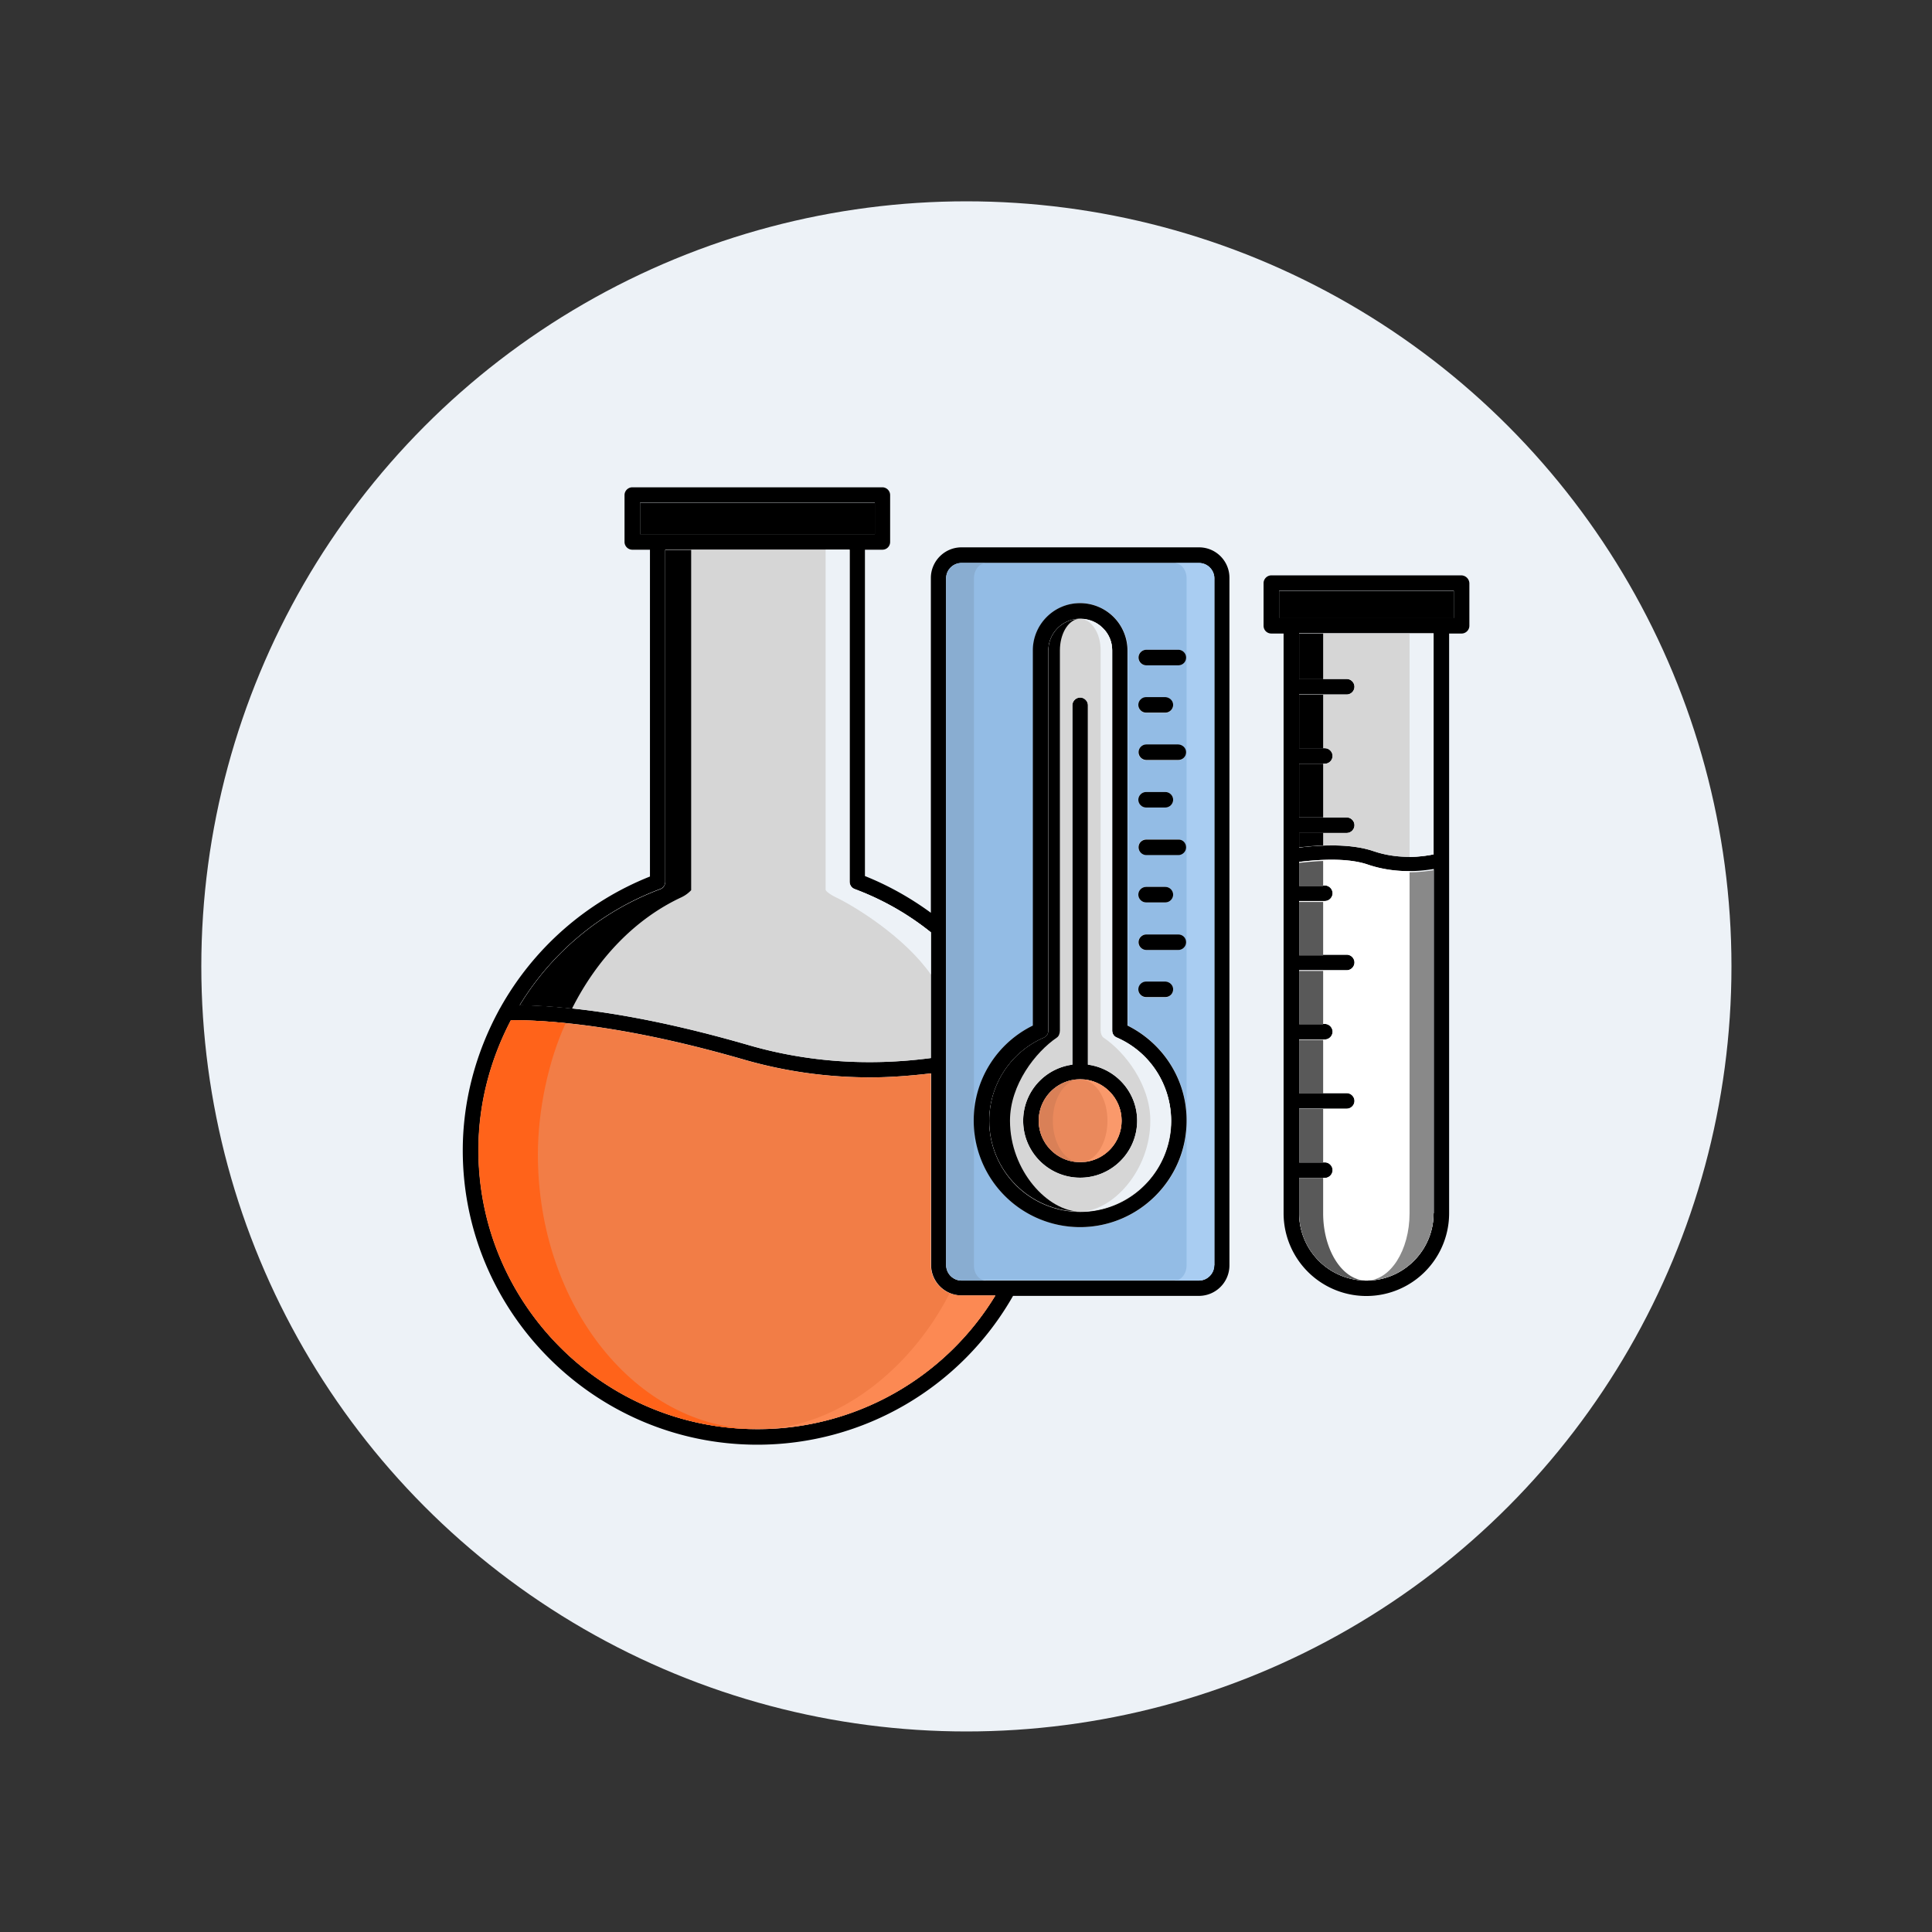<svg id="SvgjsSvg1125" width="288" height="288" xmlns="http://www.w3.org/2000/svg" version="1.1" xmlns:xlink="http://www.w3.org/1999/xlink" xmlns:svgjs="http://svgjs.com/svgjs"><rect width="100%" height="100%" fill="#333333" stroke="none"/><circle id="SvgjsCircle1159" r="144" cx="144" cy="144" transform="matrix(0.792,0,0,0.792,30.01,30.01)" fill="#edf2f7"></circle><defs id="SvgjsDefs1126"></defs><g id="SvgjsG1127" transform="matrix(0.78,0,0,0.78,31.673,31.68)"><svg xmlns="http://www.w3.org/2000/svg" viewBox="0 0 64 64" width="288" height="288"><path d="M53.04 15.41h-8.07c-.18 0-.33.15-.33.33v1.81c0 .19.15.33.33.33h.52V42.5a3.515 3.515 0 0 0 7.03 0V17.88h.53c.18 0 .33-.15.33-.33v-1.81a.349.349 0 0 0-.34-.33zM51.86 42.5c0 1.58-1.28 2.86-2.85 2.86a2.86 2.86 0 0 1-2.86-2.86V41h1.09c.18 0 .33-.15.33-.33s-.15-.33-.33-.33h-1.09v-2.28h2.02c.18 0 .33-.15.33-.33s-.15-.33-.33-.33h-2.02v-2.28h1.09c.18 0 .33-.15.33-.33 0-.18-.15-.33-.33-.33h-1.09v-2.28h2.02c.18 0 .33-.15.33-.33s-.15-.33-.33-.33h-2.02v-2.28h1.09c.18 0 .33-.15.33-.33s-.15-.33-.33-.33h-1.09v-1c.81-.1 2.06-.19 2.94.12.6.2 1.18.27 1.72.27.39 0 .74-.04 1.06-.09V42.5zm0-15.24c-.67.13-1.6.19-2.56-.14-.97-.33-2.28-.26-3.15-.15v-.62h2.02c.18 0 .33-.15.33-.33 0-.18-.15-.33-.33-.33h-2.02v-2.28h1.09c.18 0 .33-.15.33-.33 0-.18-.15-.33-.33-.33h-1.09v-2.28h2.02c.18 0 .33-.15.33-.33s-.15-.33-.33-.33h-2.02v-1.94h5.71v9.39zm.85-10.04H45.3v-1.16h7.42v1.16z"></path><path fill="#ffffff" d="M51.86 27.93V42.5c0 1.58-1.28 2.86-2.85 2.86a2.86 2.86 0 0 1-2.86-2.86V41h1.09c.18 0 .33-.15.33-.33s-.15-.33-.33-.33h-1.09v-2.28h2.02c.18 0 .33-.15.33-.33s-.15-.33-.33-.33h-2.02v-2.28h1.09c.18 0 .33-.15.33-.33 0-.18-.15-.33-.33-.33h-1.09v-2.28h2.02c.18 0 .33-.15.33-.33s-.15-.33-.33-.33h-2.02v-2.28h1.09c.18 0 .33-.15.33-.33s-.15-.33-.33-.33h-1.09v-1c.81-.1 2.06-.19 2.94.12.6.2 1.18.27 1.72.27.38.05.74.01 1.05-.04z" class="color47b28e svgShape"></path><path fill="#000000" d="M45.3 16.07h7.42v1.16H45.3z" class="colorbfbfbd svgShape"></path><path fill="#d6d6d6" d="M51.86 17.88v9.38c-.67.13-1.6.19-2.56-.14-.97-.33-2.28-.26-3.15-.15v-.62h2.02c.18 0 .33-.15.33-.33 0-.18-.15-.33-.33-.33h-2.02v-2.28h1.09c.18 0 .33-.15.33-.33 0-.18-.15-.33-.33-.33h-1.09v-2.28h2.02c.18 0 .33-.15.33-.33s-.15-.33-.33-.33h-2.02v-1.94h5.71z" class="colord6d6d6 svgShape"></path><path fill="#595959" d="M47.17 27.54v1.08h-1.02v-1c.29-.03.65-.07 1.02-.08zM46.15 35.14h1.02v2.28h-1.02zM46.15 29.28h1.02v2.28h-1.02zM46.15 32.21h1.02v2.28h-1.02zM46.15 38.07h1.02v2.28h-1.02zM49.01 45.36a2.86 2.86 0 0 1-2.86-2.86V41h1.02v1.5c0 1.57.82 2.86 1.84 2.86z" class="color3ba580 svgShape"></path><path fill="#898989" d="M51.86 27.93V42.5c0 1.58-1.28 2.86-2.85 2.86 1.01 0 1.83-1.28 1.83-2.86V28.02c.37 0 .71-.04 1.02-.09z" class="color53bf9f svgShape"></path><path fill="#000000" d="M46.15 26.34h1.02v.54c-.37.01-.72.05-1.02.08v-.62zM46.15 20.48h1.02v2.28h-1.02zM46.15 17.88h1.02v1.94h-1.02zM46.15 23.41h1.02v2.28h-1.02z" class="colorbfbfbd svgShape"></path><path fill="#edf2f7" d="M51.86 17.88v9.38c-.3.06-.65.11-1.02.11v-9.48h1.02z" class="colorebebeb svgShape"></path><path d="M41.9 14.22H31.81c-.72 0-1.3.59-1.3 1.3v14.22c-.86-.63-1.8-1.16-2.8-1.56V14.32h.74c.19 0 .33-.15.33-.33V12c0-.18-.15-.33-.33-.33H17.83c-.18 0-.33.15-.33.33v1.99c0 .18.15.33.33.33h.75V28.2a12.625 12.625 0 0 0-6.37 5.6c-.02.03-.03.05-.05.09-.97 1.79-1.53 3.83-1.53 5.94 0 6.89 5.62 12.5 12.51 12.5 4.5 0 8.64-2.42 10.86-6.32h7.89c.72 0 1.3-.58 1.3-1.3V15.53c.01-.72-.57-1.31-1.29-1.31zm-23.74-.56v-1.34h9.97v1.34h-9.97zm.86 15.07c.13-.05.21-.17.21-.31v-14.1h7.83v14.1c0 .13.08.26.21.31 1.18.44 2.26 1.06 3.24 1.84v5.34c-2.66.35-5.26.17-7.74-.55-3.73-1.08-6.99-1.65-9.72-1.7 1.35-2.21 3.43-3.98 5.97-4.93zm4.13 22.94c-6.54 0-11.85-5.32-11.85-11.85 0-1.96.5-3.84 1.38-5.52 1.95 0 5.18.31 9.91 1.68 1.74.5 3.53.75 5.36.75.85 0 1.71-.07 2.57-.17v8.13c0 .72.58 1.3 1.3 1.3h1.43a11.817 11.817 0 0 1-10.1 5.68zm19.39-6.96c0 .36-.29.65-.65.65H31.81c-.35 0-.65-.29-.65-.65V15.53c0-.35.29-.64.65-.64H41.9c.35 0 .65.29.65.64v29.18z"></path><path fill="#000000" d="M18.16 12.33h9.97v1.34h-9.97z" class="colorbfbfbd svgShape"></path><path fill="#d6d6d6" d="M30.51 30.57v5.34c-2.66.35-5.26.17-7.74-.55-3.73-1.08-6.99-1.65-9.72-1.7a11.82 11.82 0 0 1 5.97-4.93c.13-.05.21-.17.21-.31v-14.1h7.83v14.1c0 .13.08.26.21.31 1.18.44 2.27 1.06 3.24 1.84z" class="colord6d6d6 svgShape"></path><path fill="#f27d46" d="M33.24 46.01a11.818 11.818 0 0 1-10.1 5.66c-6.54 0-11.85-5.32-11.85-11.85 0-1.96.5-3.84 1.38-5.52 1.95 0 5.18.31 9.91 1.68 1.74.5 3.53.75 5.36.75.85 0 1.71-.07 2.57-.17v8.13c0 .72.58 1.3 1.3 1.3h1.43z" class="colorf2a446 svgShape"></path><path fill="#edf2f7" d="M30.51 30.57v1.79c-1.13-1.6-3.2-2.88-4.06-3.29-.11-.05-.35-.19-.41-.3V14.32h1.01v14.1c0 .13.08.26.21.31 1.19.44 2.28 1.06 3.25 1.84z" class="colorebebeb svgShape"></path><path fill="#000000" d="M20.33 14.32v14.46c-.16.17-.31.25-.41.3-1.96.91-3.58 2.6-4.65 4.73-.77-.08-1.52-.13-2.22-.14a11.82 11.82 0 0 1 5.97-4.93c.13-.05.21-.17.21-.31v-14.1h1.1z" class="colorbfbfbd svgShape"></path><path fill="#fc8953" d="M33.24 46.01a11.803 11.803 0 0 1-9.57 5.64c3.03-.23 6.01-2.57 7.63-5.74h.01c.15.07.32.1.5.1h1.43z" class="colorfcb653 svgShape"></path><path fill="#ff631a" d="M23.15 51.67c-6.54 0-11.85-5.32-11.85-11.85 0-1.96.5-3.84 1.38-5.52.63 0 1.41.03 2.32.13-.73 1.58-1.18 3.69-1.18 5.57 0 6.42 4.18 11.65 9.33 11.67z" class="colore89431 svgShape"></path><path fill="#93bce5" d="M41.9 14.88H31.81c-.35 0-.65.29-.65.64V44.7c0 .36.29.65.65.65H41.9c.35 0 .65-.29.65-.65V15.53a.662.662 0 0 0-.65-.65zm-2.25 3.69h1.36c.19 0 .33.15.33.33 0 .19-.15.33-.33.33h-1.36c-.18 0-.33-.15-.33-.33.01-.18.15-.33.33-.33zm0 2.02h.82c.18 0 .33.15.33.33s-.15.33-.33.33h-.82c-.18 0-.33-.15-.33-.33s.15-.33.33-.33zm0 2.01h1.36c.19 0 .33.15.33.33 0 .19-.15.33-.33.33h-1.36c-.18 0-.33-.15-.33-.33.01-.19.15-.33.33-.33zm0 2.01h.82c.18 0 .33.15.33.33s-.15.33-.33.33h-.82c-.18 0-.33-.15-.33-.33s.15-.33.33-.33zm0 2.01h1.36c.19 0 .33.15.33.33 0 .18-.15.33-.33.33h-1.36c-.18 0-.33-.15-.33-.33.01-.18.15-.33.33-.33zm0 2.02h.82c.18 0 .33.15.33.33 0 .18-.15.33-.33.33h-.82c-.18 0-.33-.15-.33-.33.01-.18.15-.33.33-.33zm0 2.02h1.36c.19 0 .33.15.33.33 0 .18-.15.33-.33.33h-1.36c-.18 0-.33-.15-.33-.33.01-.19.15-.33.33-.33zm0 2.01h.82c.18 0 .33.15.33.33 0 .19-.15.33-.33.33h-.82c-.18 0-.33-.15-.33-.33.01-.19.15-.33.33-.33zm-2.8 10.42a4.52 4.52 0 0 1-4.51-4.52c0-1.72.97-3.29 2.51-4.04V18.6a2.008 2.008 0 0 1 3.43-1.42c.38.38.59.89.59 1.42v15.93c1.53.75 2.51 2.32 2.51 4.04a4.53 4.53 0 0 1-4.53 4.52z" class="color93cae5 svgShape"></path><path fill="#89add1" d="M32.85 45.36h-1.03c-.35 0-.65-.29-.65-.65V15.53c0-.35.29-.64.65-.64h1.03c-.28 0-.51.29-.51.64v29.18c-.01.36.23.65.51.65z" class="color89bbd1 svgShape"></path><path fill="#a9cdf2" d="M42.54 15.53v29.18c0 .36-.29.65-.65.65h-1.03c.28 0 .51-.29.51-.65V15.53c0-.35-.23-.64-.51-.64h1.03c.36-.01.65.28.65.64z" class="colora9d7f2 svgShape"></path><path d="M41.35 18.9c0 .19-.15.33-.33.33h-1.36c-.18 0-.33-.15-.33-.33 0-.18.15-.33.33-.33h1.36c.18 0 .33.15.33.33zm-4.17 17.29V20.93c0-.18-.15-.33-.33-.33-.18 0-.33.15-.33.33v15.26a2.406 2.406 0 0 0-2.09 2.38c0 1.34 1.09 2.42 2.42 2.42 1.33 0 2.42-1.08 2.42-2.42 0-1.21-.91-2.22-2.09-2.38zm-.33 4.14c-.97 0-1.76-.79-1.76-1.76s.79-1.76 1.76-1.76 1.76.79 1.76 1.76c0 .98-.79 1.76-1.76 1.76z"></path><path d="M38.86 34.53V18.6a2.012 2.012 0 0 0-2.02-2.01c-1.1 0-2 .9-2 2.01v15.93a4.484 4.484 0 0 0-2.51 4.04 4.52 4.52 0 0 0 4.51 4.52c2.5 0 4.53-2.03 4.53-4.52.01-1.72-.98-3.28-2.51-4.04zm-2.01 7.9c-2.12 0-3.86-1.73-3.86-3.86 0-1.53.91-2.92 2.32-3.53.12-.05.19-.17.19-.3V18.6c0-.75.61-1.35 1.35-1.35.37 0 .71.14.96.39.26.25.4.59.4.95v16.14c0 .13.07.25.19.3 1.41.61 2.31 2 2.31 3.53 0 2.14-1.73 3.87-3.86 3.87z"></path><path fill="#d6d6d6" d="M38.4 35.05a.319.319 0 0 1-.19-.3V18.6c0-.36-.14-.7-.4-.95-.25-.25-.59-.39-.96-.39-.74 0-1.35.6-1.35 1.35v16.14c0 .13-.07.25-.19.3-1.41.61-2.32 2-2.32 3.53a3.864 3.864 0 0 0 7.73 0c-.01-1.54-.91-2.93-2.32-3.53zm-1.55 5.94c-1.33 0-2.42-1.08-2.42-2.42 0-1.22.91-2.22 2.09-2.38V20.93c0-.18.15-.33.33-.33.18 0 .33.15.33.33v15.26c1.18.16 2.09 1.16 2.09 2.38 0 1.34-1.09 2.42-2.42 2.42z" class="colord6d6d6 svgShape"></path><path fill="#000000" d="M36.85 42.43c-2.12 0-3.86-1.73-3.86-3.86 0-1.53.91-2.92 2.32-3.53.12-.05.19-.17.19-.3V18.6c0-.71.56-1.3 1.26-1.34-.43.07-.77.64-.77 1.34v16.14c0 .13-.05.25-.13.3-.9.61-1.99 2-1.99 3.53 0 2.13 1.62 3.86 2.98 3.86z" class="colorbfbfbd svgShape"></path><path fill="#edf2f7" d="M40.71 38.57c0 2.13-1.73 3.86-3.87 3.86 1.37 0 2.99-1.73 2.99-3.86 0-1.53-1.08-2.92-1.99-3.53-.07-.05-.12-.17-.12-.3V18.6c0-.36-.09-.7-.26-.95-.16-.25-.38-.39-.61-.39.37 0 .71.14.96.39.26.25.4.59.4.95v16.14c0 .13.07.25.19.3 1.41.61 2.31 2 2.31 3.53z" class="colorebebeb svgShape"></path><path fill="#ea895c" d="M38.61 38.57c0 .98-.79 1.76-1.76 1.76s-1.76-.79-1.76-1.76.79-1.76 1.76-1.76 1.76.79 1.76 1.76z" class="colorea625c svgShape"></path><path fill="#fa996b" d="M38.61 38.57c0 .93-.72 1.7-1.64 1.76.58-.09 1.04-.84 1.04-1.76 0-.91-.46-1.66-1.04-1.75.92.06 1.64.82 1.64 1.75z" class="colorfa786b svgShape"></path><path fill="#d98057" d="M36.73 40.33c-.91-.06-1.64-.82-1.64-1.76 0-.93.72-1.69 1.64-1.75-.58.09-1.04.84-1.04 1.75 0 .92.46 1.66 1.04 1.76z" class="colord95b57 svgShape"></path><path d="M40.8 20.91c0 .18-.15.33-.33.33h-.82c-.18 0-.33-.15-.33-.33s.15-.33.33-.33h.82c.18.01.33.15.33.33zm.55 2.01c0 .19-.15.33-.33.33h-1.36c-.18 0-.33-.15-.33-.33 0-.18.15-.33.33-.33h1.36c.18.01.33.15.33.33zm-.55 2.02c0 .18-.15.33-.33.33h-.82c-.18 0-.33-.15-.33-.33s.15-.33.33-.33h.82c.18 0 .33.15.33.33zm.55 2.02c0 .18-.15.33-.33.33h-1.36c-.18 0-.33-.15-.33-.33 0-.19.15-.33.33-.33h1.36c.18-.01.33.14.33.33zm-.55 2.01c0 .18-.15.33-.33.33h-.82c-.18 0-.33-.15-.33-.33 0-.18.15-.33.33-.33h.82c.18 0 .33.15.33.33zm.55 2.02c0 .18-.15.33-.33.33h-1.36c-.18 0-.33-.15-.33-.33 0-.18.15-.33.33-.33h1.36c.18 0 .33.14.33.33zm-.55 2c0 .19-.15.33-.33.33h-.82c-.18 0-.33-.15-.33-.33 0-.18.15-.33.33-.33h.82c.18.01.33.15.33.33z"></path></svg></g></svg>